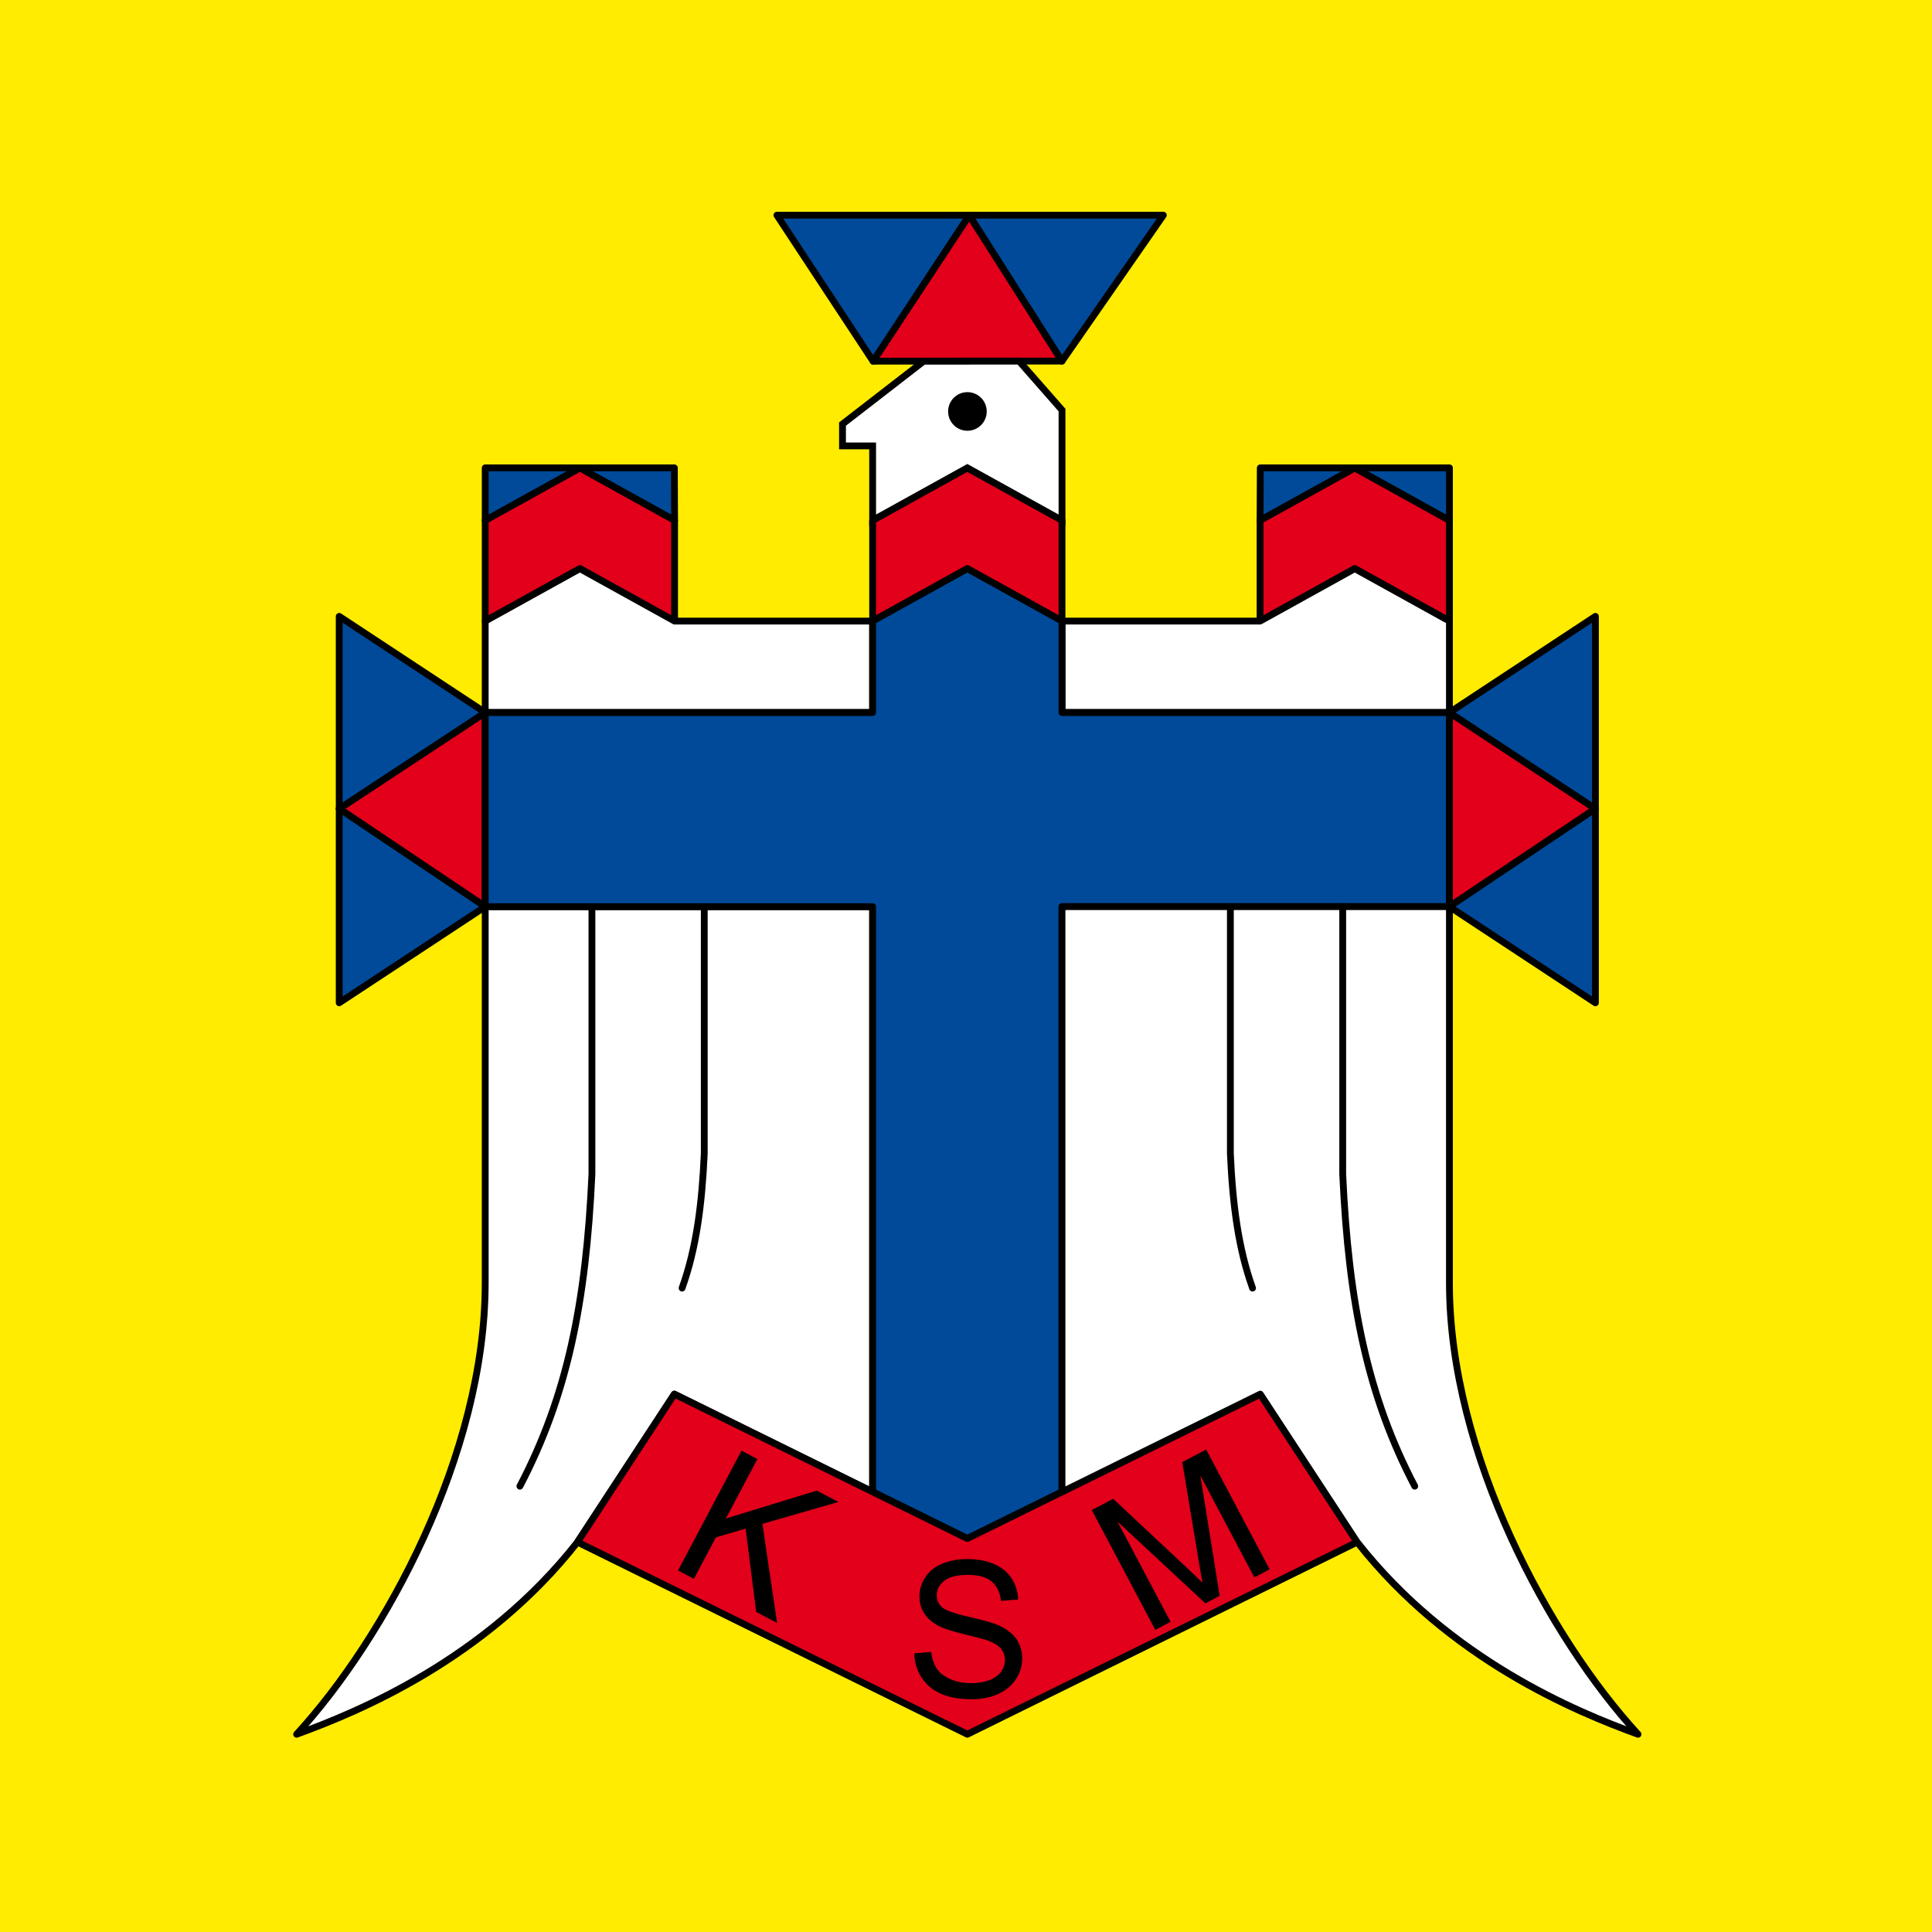 <?xml version="1.0" encoding="utf-8"?>
<!-- Generator: Adobe Illustrator 12.0.0, SVG Export Plug-In . SVG Version: 6.00 Build 51448)  -->
<!DOCTYPE svg PUBLIC "-//W3C//DTD SVG 1.1//EN" "http://www.w3.org/Graphics/SVG/1.1/DTD/svg11.dtd">
<svg  version="1.1" id="Warstwa_1" xmlns="http://www.w3.org/2000/svg" xmlns:xlink="http://www.w3.org/1999/xlink" width="283.465" height="283.465"
	 viewBox="0 0 283.465 283.465" overflow="visible" enable-background="new 0 0 283.465 283.465" xml:space="preserve">
<rect fill-rule="evenodd" clip-rule="evenodd" fill="#FFEC00" width="283.465" height="283.465"/>
<polygon fill-rule="evenodd" clip-rule="evenodd" fill="#E2001A" stroke="#000000" stroke-linecap="round" stroke-linejoin="round" stroke-miterlimit="2.414" points="
	155.819,52.979 142.211,31.571 128.099,52.992 155.819,52.979 "/>
<polygon fill-rule="evenodd" clip-rule="evenodd" fill="#004A99" stroke="#000000" stroke-linecap="round" stroke-linejoin="round" stroke-miterlimit="2.414" points="
	142.211,31.572 128.099,52.992 113.988,31.572 142.211,31.572 "/>
<polygon fill-rule="evenodd" clip-rule="evenodd" fill="#004A99" stroke="#000000" stroke-linecap="round" stroke-linejoin="round" stroke-miterlimit="2.414" points="
	142.211,31.572 155.819,52.979 170.687,31.573 142.211,31.572 "/>
<polygon fill-rule="evenodd" clip-rule="evenodd" fill="#E2001A" stroke="#000000" stroke-linecap="round" stroke-linejoin="round" stroke-miterlimit="2.414" points="
	85.083,83.433 71.191,91.126 71.191,76.34 85.083,68.646 98.977,76.34 98.977,91.126 85.083,83.433 "/>
<polygon fill-rule="evenodd" clip-rule="evenodd" fill="#FFFFFF" stroke="#000000" stroke-linecap="round" stroke-linejoin="round" stroke-miterlimit="2.414" points="
	98.976,91.127 128.034,91.127 128.034,104.546 71.19,104.546 71.19,91.127 85.083,83.434 98.976,91.127 "/>
<polygon fill-rule="evenodd" clip-rule="evenodd" fill="#004A99" stroke="#000000" stroke-linecap="round" stroke-linejoin="round" stroke-miterlimit="2.414" points="
	71.191,76.34 71.191,68.646 85.083,68.646 71.191,76.34 "/>
<polygon fill-rule="evenodd" clip-rule="evenodd" fill="#004A99" stroke="#000000" stroke-linecap="round" stroke-linejoin="round" stroke-miterlimit="2.414" points="
	85.083,68.646 98.943,68.646 98.977,76.34 85.083,68.646 "/>
<polygon fill-rule="evenodd" clip-rule="evenodd" fill="#E2001A" stroke="#000000" stroke-linecap="round" stroke-linejoin="round" stroke-miterlimit="2.414" points="
	71.191,133.022 49.77,118.658 71.191,104.546 71.191,133.022 "/>
<polygon fill-rule="evenodd" clip-rule="evenodd" fill="#004A99" stroke="#000000" stroke-linecap="round" stroke-linejoin="round" stroke-miterlimit="2.414" points="
	49.771,118.658 71.191,104.546 49.771,90.435 49.771,118.658 "/>
<polygon fill-rule="evenodd" clip-rule="evenodd" fill="#004A99" stroke="#000000" stroke-linecap="round" stroke-linejoin="round" stroke-miterlimit="2.414" points="
	49.77,118.658 71.191,133.022 49.771,147.134 49.77,118.658 "/>
<path fill-rule="evenodd" clip-rule="evenodd" fill="#FFFFFF" stroke="#000000" stroke-linecap="round" stroke-linejoin="round" stroke-miterlimit="2.414" d="
	M71.191,133.022v55.214c0,25.134-14.724,52.121-27.669,66.216c9.04-3.282,27.669-10.951,41.206-28.192l14.215-21.711l29.092,14.34
	v-85.867H71.191L71.191,133.022z"/>
<path fill-rule="evenodd" clip-rule="evenodd" fill="none" stroke="#000000" stroke-linecap="round" stroke-linejoin="round" stroke-miterlimit="2.414" d="
	M86.849,133.022v39.236c-0.864,18.913-3.631,32.544-10.568,45.797"/>
<path fill-rule="evenodd" clip-rule="evenodd" fill="none" stroke="#000000" stroke-linecap="round" stroke-linejoin="round" stroke-miterlimit="2.414" d="
	M103.33,133.022v36.216c-0.33,7.466-1.164,13.924-3.255,19.753"/>
<polygon fill-rule="evenodd" clip-rule="evenodd" fill="#E2001A" stroke="#000000" stroke-linecap="round" stroke-linejoin="round" stroke-miterlimit="2.414" points="
	141.927,83.433 128.034,91.126 128.034,76.34 141.927,68.646 155.819,76.34 155.819,91.126 141.927,83.433 "/>
<polygon fill-rule="evenodd" clip-rule="evenodd" fill="#FFFFFF" stroke="#000000" stroke-linecap="round" stroke-miterlimit="2.414" points="
	141.927,52.992 135.532,52.992 123.614,62.217 123.614,65.425 128.034,65.425 128.034,76.34 141.927,68.646 155.819,76.34 
	155.819,60.164 149.523,52.986 141.927,52.992 "/>
<circle fill-rule="evenodd" clip-rule="evenodd" stroke="#000000" stroke-linecap="round" stroke-linejoin="round" stroke-miterlimit="2.414" cx="141.941" cy="60.369" r="2.333"/>
<polygon fill-rule="evenodd" clip-rule="evenodd" fill="#E2001A" stroke="#000000" stroke-linecap="round" stroke-linejoin="round" stroke-miterlimit="2.414" points="
	198.77,83.433 212.662,91.126 212.662,76.34 198.77,68.646 184.878,76.34 184.878,91.126 198.77,83.433 "/>
<polygon fill-rule="evenodd" clip-rule="evenodd" fill="#FFFFFF" stroke="#000000" stroke-linecap="round" stroke-linejoin="round" stroke-miterlimit="2.414" points="
	184.878,91.127 155.818,91.127 155.818,104.546 212.662,104.546 212.662,91.127 198.77,83.434 184.878,91.127 "/>
<polygon fill-rule="evenodd" clip-rule="evenodd" fill="#004A99" stroke="#000000" stroke-linecap="round" stroke-linejoin="round" stroke-miterlimit="2.414" points="
	212.662,76.34 212.662,68.646 198.77,68.646 212.662,76.34 "/>
<polygon fill-rule="evenodd" clip-rule="evenodd" fill="#004A99" stroke="#000000" stroke-linecap="round" stroke-linejoin="round" stroke-miterlimit="2.414" points="
	198.77,68.646 184.91,68.646 184.878,76.34 198.77,68.646 "/>
<polygon fill-rule="evenodd" clip-rule="evenodd" fill="#004A99" stroke="#000000" stroke-linecap="round" stroke-linejoin="round" stroke-miterlimit="2.414" points="
	141.927,225.735 155.819,218.889 155.819,133.022 212.662,133.022 212.662,104.546 155.819,104.546 155.819,91.127 141.927,83.433 
	128.034,91.127 128.034,104.546 71.191,104.546 71.191,133.022 128.034,133.022 128.034,218.889 141.927,225.735 "/>
<polygon fill-rule="evenodd" clip-rule="evenodd" fill="#E2001A" stroke="#000000" stroke-linecap="round" stroke-linejoin="round" stroke-miterlimit="2.414" points="
	141.927,254.452 199.126,226.26 184.91,204.549 141.927,225.735 98.942,204.549 84.728,226.26 141.927,254.452 "/>
<polygon fill-rule="evenodd" clip-rule="evenodd" fill="#E2001A" stroke="#000000" stroke-linecap="round" stroke-linejoin="round" stroke-miterlimit="2.414" points="
	212.662,133.022 234.083,118.658 212.662,104.546 212.662,133.022 "/>
<polygon fill-rule="evenodd" clip-rule="evenodd" fill="#004A99" stroke="#000000" stroke-linecap="round" stroke-linejoin="round" stroke-miterlimit="2.414" points="
	234.082,118.658 212.662,104.546 234.082,90.435 234.082,118.658 "/>
<polygon fill-rule="evenodd" clip-rule="evenodd" fill="#004A99" stroke="#000000" stroke-linecap="round" stroke-linejoin="round" stroke-miterlimit="2.414" points="
	234.083,118.658 212.662,133.022 234.082,147.134 234.083,118.658 "/>
<path fill-rule="evenodd" clip-rule="evenodd" fill="#FFFFFF" stroke="#000000" stroke-linecap="round" stroke-linejoin="round" stroke-miterlimit="2.414" d="
	M212.662,133.022v55.214c0,25.134,14.724,52.121,27.67,66.216c-9.041-3.282-27.67-10.951-41.206-28.192l-14.216-21.711
	l-29.091,14.34v-85.867H212.662L212.662,133.022z"/>
<path fill-rule="evenodd" clip-rule="evenodd" fill="none" stroke="#000000" stroke-linecap="round" stroke-linejoin="round" stroke-miterlimit="2.414" d="
	M197.004,133.022v39.236c0.863,18.913,3.631,32.544,10.567,45.797"/>
<path fill-rule="evenodd" clip-rule="evenodd" fill="none" stroke="#000000" stroke-linecap="round" stroke-linejoin="round" stroke-miterlimit="2.414" d="
	M180.522,133.022v36.216c0.33,7.466,1.164,13.924,3.256,19.753"/>
<polygon fill-rule="evenodd" clip-rule="evenodd" points="99.482,230.422 108.796,212.841 111.125,214.075 106.506,222.793 
	119.856,218.7 123.008,220.371 111.859,223.585 114.017,238.122 110.947,236.496 109.403,224.281 105.037,225.565 101.81,231.656 
	99.482,230.422 "/>
<path fill-rule="evenodd" clip-rule="evenodd" d="M134.145,242.587l2.483-0.218c0.115,0.996,0.388,1.812,0.819,2.45
	c0.431,0.64,1.098,1.153,2.001,1.548c0.903,0.394,1.923,0.588,3.054,0.588c1.005,0,1.89-0.148,2.658-0.444
	c0.769-0.301,1.344-0.709,1.719-1.228c0.375-0.523,0.565-1.089,0.565-1.704c0-0.626-0.181-1.168-0.548-1.636
	c-0.36-0.468-0.958-0.856-1.787-1.172c-0.537-0.209-1.715-0.532-3.544-0.974c-1.826-0.439-3.108-0.852-3.84-1.24
	c-0.95-0.496-1.658-1.117-2.126-1.853c-0.463-0.737-0.694-1.563-0.694-2.479c0-1,0.282-1.94,0.852-2.812
	c0.57-0.875,1.403-1.538,2.498-1.991c1.097-0.45,2.311-0.677,3.649-0.677c1.478,0,2.775,0.236,3.906,0.713
	c1.125,0.473,1.99,1.173,2.599,2.094c0.602,0.922,0.931,1.969,0.977,3.136l-2.523,0.19c-0.14-1.255-0.599-2.21-1.381-2.849
	c-0.784-0.644-1.938-0.963-3.466-0.963c-1.593,0-2.751,0.291-3.483,0.875c-0.727,0.584-1.093,1.288-1.093,2.107
	c0,0.718,0.259,1.307,0.773,1.766c0.51,0.463,1.83,0.936,3.971,1.417c2.14,0.486,3.608,0.908,4.406,1.27
	c1.157,0.536,2.014,1.214,2.565,2.028c0.551,0.82,0.825,1.766,0.825,2.83c0,1.061-0.302,2.058-0.908,2.993
	c-0.607,0.936-1.479,1.663-2.612,2.187c-1.136,0.519-2.415,0.777-3.832,0.777c-1.802,0-3.312-0.259-4.526-0.787
	c-1.218-0.523-2.172-1.312-2.867-2.366C134.543,245.111,134.178,243.917,134.145,242.587L134.145,242.587z"/>
<path fill-rule="evenodd" clip-rule="evenodd" d="M186.282,230.252l-9.314-17.581l-3.503,1.856l2.435,14.65
	c0.229,1.364,0.408,2.38,0.541,3.049c-0.539-0.532-1.349-1.309-2.432-2.323l-10.688-10.002l-3.131,1.659l9.315,17.58l2.242-1.188
	l-7.796-14.716l12.904,12.009l2.1-1.111l-2.844-17.658l7.928,14.964L186.282,230.252L186.282,230.252z"/>
</svg>
